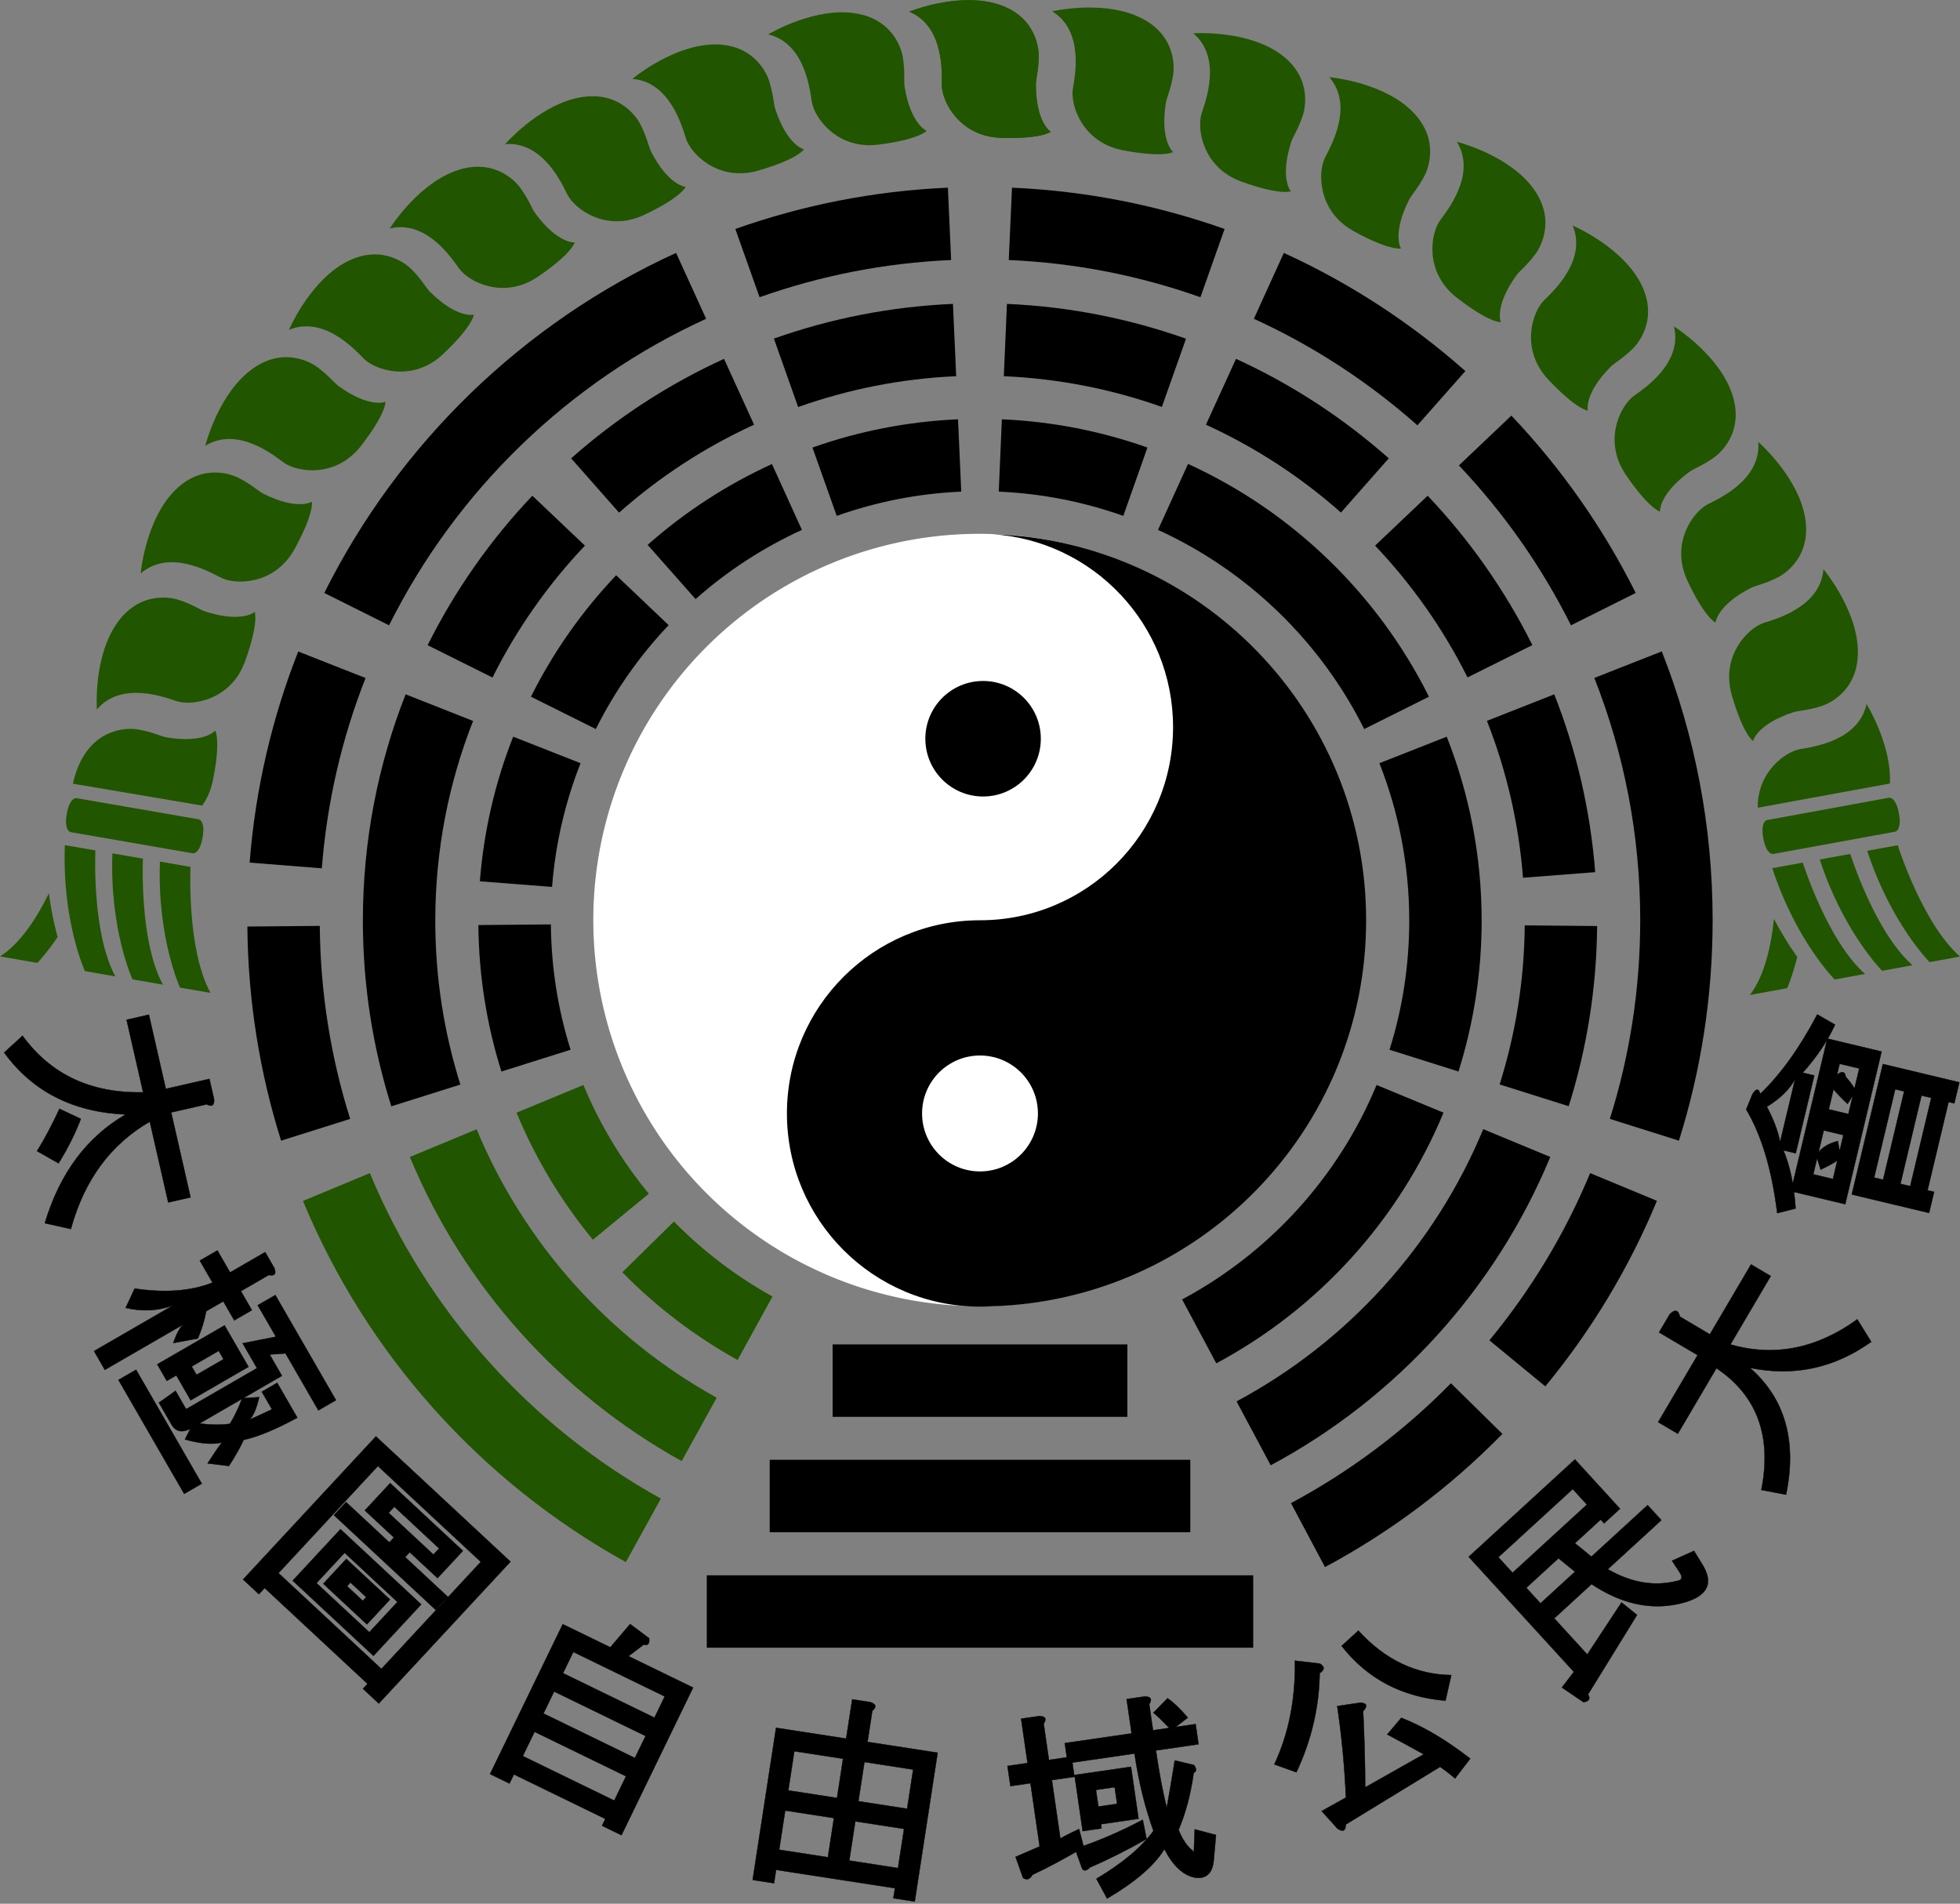 <?xml version="1.0" encoding="UTF-8" standalone="no"?>
<!-- Created with Inkscape (http://www.inkscape.org/) -->

<svg
   xmlns:dc="http://purl.org/dc/elements/1.1/"
   xmlns:cc="http://creativecommons.org/ns#"
   xmlns:rdf="http://www.w3.org/1999/02/22-rdf-syntax-ns#"
   xmlns:svg="http://www.w3.org/2000/svg"
   xmlns="http://www.w3.org/2000/svg"
   xmlns:sodipodi="http://sodipodi.sourceforge.net/DTD/sodipodi-0.dtd"
   xmlns:inkscape="http://www.inkscape.org/namespaces/inkscape"
   width="568.5"
   height="552.046"
   id="svg10289"
   version="1.1"
   inkscape:version="0.48.5 r10040"
   sodipodi:docname="dean_seal.svg"
   inkscape:export-filename="C:\Users\Oz.Amelie\Pictures\delegate.png"
   inkscape:export-xdpi="7.9200001"
   inkscape:export-ydpi="7.9200001">
  <rect width="100%" height="100%" fill="#808080" stroke="none"/>
  <defs
     id="defs10291" />
  <sodipodi:namedview
     id="base"
     pagecolor="#ffffff"
     bordercolor="#666666"
     borderopacity="1.0"
     inkscape:pageopacity="0.0"
     inkscape:pageshadow="2"
     inkscape:zoom="1"
     inkscape:cx="427.82198"
     inkscape:cy="261.07683"
     inkscape:document-units="px"
     inkscape:current-layer="layer1"
     showgrid="false"
     inkscape:window-width="1920"
     inkscape:window-height="1018"
     inkscape:window-x="1358"
     inkscape:window-y="-8"
     inkscape:window-maximized="1"
     fit-margin-top="0"
     fit-margin-left="0"
     fit-margin-right="0"
     fit-margin-bottom="0">
    <inkscape:grid
       type="xygrid"
       id="grid4569"
       empspacing="5"
       visible="true"
       enabled="true"
       snapvisiblegridlinesonly="true"
       originx="-0.291px"
       originy="5.1945064e-005px" />
  </sodipodi:namedview>
  <g
     inkscape:label="Layer 1"
     inkscape:groupmode="layer"
     id="layer1"
     transform="translate(-136.155,-282.27)">
    <g
       id="g8279"
       transform="matrix(1,0,0,1,2122.968,-2473.924)"
       style="fill:#000000"
       inkscape:export-xdpi="19.01"
       inkscape:export-ydpi="19.01">
      <path
         id="path8236"
         d="m -1711.874,2810.619 c -21.537,0.933 -42.25,5.096 -61.656,11.974 l 7.031,19.791 c 17.493,-6.197 36.15,-9.951 55.562,-10.786 l -0.938,-20.979 z"
         style="color:#000000;fill:#000000;fill-opacity:1;fill-rule:nonzero;stroke:#c83737;stroke-width:0;stroke-miterlimit:4;stroke-dasharray:none;marker:none;visibility:visible;display:inline;overflow:visible;enable-background:accumulate"
         inkscape:connector-curvature="0" />
      <path
         id="path8234"
         d="m -1693.281,2810.619 -0.938,20.979 c 19.425,0.833 38.087,4.583 55.594,10.786 l 7,-19.791 c -19.414,-6.878 -40.117,-11.043 -61.656,-11.974 z"
         style="color:#000000;fill:#000000;fill-opacity:1;fill-rule:nonzero;stroke:#c83737;stroke-width:0;stroke-miterlimit:4;stroke-dasharray:none;marker:none;visibility:visible;display:inline;overflow:visible;enable-background:accumulate"
         inkscape:connector-curvature="0" />
      <path
         id="path8214"
         d="m -1710.406,2844.32 c -18.141,0.781 -35.59,4.271 -51.938,10.062 l 7.031,19.844 c 14.434,-5.114 29.826,-8.242 45.844,-8.938 l -0.938,-20.969 z"
         style="color:#000000;fill:#000000;fill-opacity:1;fill-rule:nonzero;stroke:#c83737;stroke-width:0;stroke-miterlimit:4;stroke-dasharray:none;marker:none;visibility:visible;display:inline;overflow:visible;enable-background:accumulate"
         inkscape:connector-curvature="0" />
      <path
         id="path8212"
         d="m -1694.749,2844.32 -0.906,20.969 c 16.017,0.69 31.408,3.794 45.844,8.906 l 7,-19.781 c -16.355,-5.792 -33.794,-9.308 -51.938,-10.094 z"
         style="color:#000000;fill:#000000;fill-opacity:1;fill-rule:nonzero;stroke:#c83737;stroke-width:0;stroke-miterlimit:4;stroke-dasharray:none;marker:none;visibility:visible;display:inline;overflow:visible;enable-background:accumulate"
         inkscape:connector-curvature="0" />
      <path
         id="path8258"
         d="m -1708.937,2877.788 c -14.742,0.637 -28.933,3.483 -42.219,8.188 l 7.031,19.812 c 11.376,-4.029 23.504,-6.486 36.125,-7.031 l -0.938,-20.969 z"
         style="color:#000000;fill:#000000;fill-opacity:1;fill-rule:nonzero;stroke:#c83737;stroke-width:0;stroke-miterlimit:4;stroke-dasharray:none;marker:none;visibility:visible;display:inline;overflow:visible;enable-background:accumulate"
         inkscape:connector-curvature="0" />
      <path
         id="path8256"
         d="m -1696.218,2877.788 -0.906,20.969 c 12.62,0.546 24.751,3.004 36.125,7.031 l 7,-19.812 c -13.29,-4.704 -27.474,-7.552 -42.219,-8.188 z"
         style="color:#000000;fill:#000000;fill-opacity:1;fill-rule:nonzero;stroke:#c83737;stroke-width:0;stroke-miterlimit:4;stroke-dasharray:none;marker:none;visibility:visible;display:inline;overflow:visible;enable-background:accumulate"
         inkscape:connector-curvature="0" />
    </g>
    <g
       id="g8272"
       transform="matrix(1,0,0,1,2122.968,-2473.924)">
      <path
         id="path8230"
         d="m -1614.437,2829.534 -8.688,19.103 c 17.362,7.928 33.326,18.386 47.438,30.889 l 13.906,-15.726 c -15.662,-13.873 -33.386,-25.466 -52.656,-34.266 z"
         style="color:#000000;fill:#000000;fill-opacity:1;fill-rule:nonzero;stroke:#c83737;stroke-width:0;stroke-miterlimit:4;stroke-dasharray:none;marker:none;visibility:visible;display:inline;overflow:visible;enable-background:accumulate"
         inkscape:connector-curvature="0" />
      <path
         id="path8228"
         d="m -1548.437,2876.712 -15.219,14.444 c 12.986,13.694 23.982,29.306 32.5,46.366 l 18.781,-9.38 c -9.455,-18.929 -21.652,-36.239 -36.062,-51.43 z"
         style="color:#000000;fill:#000000;fill-opacity:1;fill-rule:nonzero;stroke:#c83737;stroke-width:0;stroke-miterlimit:4;stroke-dasharray:none;marker:none;visibility:visible;display:inline;overflow:visible;enable-background:accumulate"
         inkscape:connector-curvature="0" />
      <path
         id="path8208"
         d="m -1628.312,2860.257 -8.719,19.094 c 14.331,6.539 27.511,15.155 39.156,25.469 l 13.875,-15.719 c -13.188,-11.668 -28.094,-21.439 -44.312,-28.844 z"
         style="color:#000000;fill:#000000;fill-opacity:1;fill-rule:nonzero;stroke:#c83737;stroke-width:0;stroke-miterlimit:4;stroke-dasharray:none;marker:none;visibility:visible;display:inline;overflow:visible;enable-background:accumulate"
         inkscape:connector-curvature="0" />
      <path
         id="path8204"
         d="m -1572.718,2899.945 -15.25,14.469 c 10.714,11.291 19.783,24.152 26.812,38.219 l 18.812,-9.375 c -7.968,-15.941 -18.227,-30.522 -30.375,-43.312 z"
         style="color:#000000;fill:#000000;fill-opacity:1;fill-rule:nonzero;stroke:#c83737;stroke-width:0;stroke-miterlimit:4;stroke-dasharray:none;marker:none;visibility:visible;display:inline;overflow:visible;enable-background:accumulate"
         inkscape:connector-curvature="0" />
      <path
         id="path8254"
         d="m -1642.218,2890.726 -8.719,19.125 c 25.942,11.835 47.102,32.311 59.812,57.75 l 18.781,-9.375 c -14.854,-29.725 -39.57,-53.668 -69.875,-67.5 z"
         style="color:#000000;fill:#000000;fill-opacity:1;fill-rule:nonzero;stroke:#c83737;stroke-width:0;stroke-miterlimit:4;stroke-dasharray:none;marker:none;visibility:visible;display:inline;overflow:visible;enable-background:accumulate"
         inkscape:connector-curvature="0" />
    </g>
    <g
       id="g8287"
       transform="matrix(1,0,0,1,2122.968,-2473.924)"
       style="fill:#000000">
      <path
         id="path8232"
         d="m -1790.718,2829.534 c -44.249,20.215 -80.343,55.178 -102.031,98.609 l 18.781,9.38 c 19.547,-39.144 52.083,-70.669 91.969,-88.885 l -8.719,-19.103 z"
         style="color:#000000;fill:#000000;fill-opacity:1;fill-rule:nonzero;stroke:#c83737;stroke-width:0;stroke-miterlimit:4;stroke-dasharray:none;marker:none;visibility:visible;display:inline;overflow:visible;enable-background:accumulate"
         inkscape:connector-curvature="0" />
      <path
         id="path8210"
         d="m -1776.812,2860.257 c -16.222,7.407 -31.155,17.171 -44.344,28.844 l 13.906,15.75 c 11.649,-10.324 24.822,-18.954 39.156,-25.5 l -8.719,-19.094 z"
         style="color:#000000;fill:#000000;fill-opacity:1;fill-rule:nonzero;stroke:#c83737;stroke-width:0;stroke-miterlimit:4;stroke-dasharray:none;marker:none;visibility:visible;display:inline;overflow:visible;enable-background:accumulate"
         inkscape:connector-curvature="0" />
      <path
         id="path8206"
         d="m -1832.406,2899.945 c -12.148,12.796 -22.409,27.396 -30.375,43.344 l 18.812,9.375 c 7.029,-14.072 16.097,-26.954 26.812,-38.25 l -15.25,-14.469 z"
         style="color:#000000;fill:#000000;fill-opacity:1;fill-rule:nonzero;stroke:#c83737;stroke-width:0;stroke-miterlimit:4;stroke-dasharray:none;marker:none;visibility:visible;display:inline;overflow:visible;enable-background:accumulate"
         inkscape:connector-curvature="0" />
      <path
         id="path8252"
         d="m -1762.906,2890.757 c -13.192,6.021 -25.335,13.95 -36.062,23.438 l 13.906,15.719 c 9.175,-8.126 19.558,-14.908 30.844,-20.062 l -8.688,-19.094 z"
         style="color:#000000;fill:#000000;fill-opacity:1;fill-rule:nonzero;stroke:#c83737;stroke-width:0;stroke-miterlimit:4;stroke-dasharray:none;marker:none;visibility:visible;display:inline;overflow:visible;enable-background:accumulate"
         inkscape:connector-curvature="0" />
      <path
         id="path8250"
         d="m -1808.093,2923.007 c -9.883,10.398 -18.242,22.252 -24.719,35.219 l 18.812,9.375 c 5.538,-11.086 12.68,-21.226 21.125,-30.125 l -15.219,-14.469 z"
         style="color:#000000;fill:#000000;fill-opacity:1;fill-rule:nonzero;stroke:#c83737;stroke-width:0;stroke-miterlimit:4;stroke-dasharray:none;marker:none;visibility:visible;display:inline;overflow:visible;enable-background:accumulate"
         inkscape:connector-curvature="0" />
    </g>
    <g
       id="g8266"
       transform="matrix(1,0,0,1,2122.968,-2473.924)">
      <path
         id="path8226"
         d="m -1504.812,2945.088 -19.562,7.691 c 8.574,21.756 13.312,45.45 13.312,70.252 0,20.08 -3.086,39.434 -8.812,57.621 l 20.031,6.316 c 6.352,-20.176 9.781,-41.66 9.781,-63.936 0,-27.516 -5.237,-53.809 -14.75,-77.943 z"
         style="color:#000000;fill:#000000;fill-opacity:1;fill-rule:nonzero;stroke:#c83737;stroke-width:0;stroke-miterlimit:4;stroke-dasharray:none;marker:none;visibility:visible;display:inline;overflow:visible;enable-background:accumulate"
         inkscape:connector-curvature="0" />
      <path
         id="path8200"
         d="m -1535.999,2957.538 -19.531,7.688 c 5.625,14.266 9.224,29.552 10.469,45.5 l 20.938,-1.625 c -1.411,-18.069 -5.499,-35.397 -11.875,-51.562 z"
         style="color:#000000;fill:#000000;fill-opacity:1;fill-rule:nonzero;stroke:#c83737;stroke-width:0;stroke-miterlimit:4;stroke-dasharray:none;marker:none;visibility:visible;display:inline;overflow:visible;enable-background:accumulate"
         inkscape:connector-curvature="0" />
      <path
         id="path8198"
         d="m -1544.562,3024.538 c -0.138,16.061 -2.691,31.549 -7.281,46.125 l 20.031,6.312 c 5.197,-16.509 8.093,-34.062 8.25,-52.25 l -21,-0.188 z"
         style="color:#000000;fill:#000000;fill-opacity:1;fill-rule:nonzero;stroke:#c83737;stroke-width:0;stroke-miterlimit:4;stroke-dasharray:none;marker:none;visibility:visible;display:inline;overflow:visible;enable-background:accumulate"
         inkscape:connector-curvature="0" />
      <path
         id="path8246"
         d="m -1567.187,2969.819 -19.531,7.688 c 5.58,14.14 8.656,29.531 8.656,45.656 0,13.044 -1.998,25.624 -5.719,37.438 l 20,6.312 c 4.348,-13.807 6.719,-28.507 6.719,-43.75 0,-18.84 -3.607,-36.819 -10.125,-53.344 z"
         style="color:#000000;fill:#000000;fill-opacity:1;fill-rule:nonzero;stroke:#c83737;stroke-width:0;stroke-miterlimit:4;stroke-dasharray:none;marker:none;visibility:visible;display:inline;overflow:visible;enable-background:accumulate"
         inkscape:connector-curvature="0" />
    </g>
    <g
       id="g8294"
       transform="matrix(1,0,0,1,2122.968,-2473.924)">
      <path
         id="path8224"
         d="m -1900.312,2945.119 c -7.566,19.203 -12.422,39.757 -14.094,61.216 l 20.938,1.657 c 1.504,-19.341 5.87,-37.877 12.688,-55.182 l -19.531,-7.691 z"
         style="color:#000000;fill:#000000;fill-opacity:1;fill-rule:nonzero;stroke:#c83737;stroke-width:0;stroke-miterlimit:4;stroke-dasharray:none;marker:none;visibility:visible;display:inline;overflow:visible;enable-background:accumulate"
         inkscape:connector-curvature="0" />
      <path
         id="path8222"
         d="m -1894.062,3024.688 -21,0.188 c 0.184,21.615 3.606,42.474 9.781,62.092 l 20.031,-6.315 c -5.57,-17.685 -8.647,-36.476 -8.812,-55.964 z"
         style="color:#000000;fill:#000000;fill-opacity:1;fill-rule:nonzero;stroke:#c83737;stroke-width:0;stroke-miterlimit:4;stroke-dasharray:none;marker:none;visibility:visible;display:inline;overflow:visible;enable-background:accumulate"
         inkscape:connector-curvature="0" />
      <path
         id="path8202"
         d="m -1869.156,2957.538 c -8.014,20.323 -12.406,42.455 -12.406,65.625 0,18.766 2.893,36.848 8.25,53.844 l 20.031,-6.312 c -4.729,-15.004 -7.281,-30.965 -7.281,-47.531 0,-20.442 3.902,-39.975 10.969,-57.906 l -19.562,-7.719 z"
         style="color:#000000;fill:#000000;fill-opacity:1;fill-rule:nonzero;stroke:#c83737;stroke-width:0;stroke-miterlimit:4;stroke-dasharray:none;marker:none;visibility:visible;display:inline;overflow:visible;enable-background:accumulate"
         inkscape:connector-curvature="0" />
      <path
         id="path8248"
         d="m -1837.968,2969.819 c -5.186,13.153 -8.516,27.237 -9.656,41.938 l 20.938,1.625 c 0.977,-12.56 3.822,-24.607 8.25,-35.844 l 0,-0.031 -19.531,-7.688 z"
         style="color:#000000;fill:#000000;fill-opacity:1;fill-rule:nonzero;stroke:#c83737;stroke-width:0;stroke-miterlimit:4;stroke-dasharray:none;marker:none;visibility:visible;display:inline;overflow:visible;enable-background:accumulate"
         inkscape:connector-curvature="0" />
      <path
         id="path8244"
         d="m -1827.031,3024.257 -21.031,0.188 c 0.128,14.785 2.462,29.05 6.688,42.469 l 20.062,-6.312 c -3.619,-11.487 -5.609,-23.687 -5.719,-36.344 z"
         style="color:#000000;fill:#000000;fill-opacity:1;fill-rule:nonzero;stroke:#c83737;stroke-width:0;stroke-miterlimit:4;stroke-dasharray:none;marker:none;visibility:visible;display:inline;overflow:visible;enable-background:accumulate"
         inkscape:connector-curvature="0" />
    </g>
    <g
       id="g8260"
       transform="matrix(1,0,0,1,2122.968,-2473.924)">
      <path
         id="path8218"
         d="m -1525.593,3096.378 c -7.32,17.659 -17.235,33.964 -29.219,48.491 l 16.219,13.35 c 13.288,-16.119 24.253,-34.218 32.375,-53.806 l -19.375,-8.035 z"
         style="color:#000000;fill:#000000;fill-opacity:1;fill-rule:nonzero;stroke:#c83737;stroke-width:0;stroke-miterlimit:4;stroke-dasharray:none;marker:none;visibility:visible;display:inline;overflow:visible;enable-background:accumulate"
         inkscape:connector-curvature="0" />
      <path
         id="path5331-5-3-6-3-6-1"
         d="m -1565.968,3157.312 c -13.564,13.808 -29.197,25.558 -46.406,34.766 l 9.875,18.54 c 19.098,-10.218 36.422,-23.288 51.469,-38.612 l -14.938,-14.694 z"
         style="color:#000000;fill:#000000;fill-opacity:1;fill-rule:nonzero;stroke:#c83737;stroke-width:0;stroke-miterlimit:4;stroke-dasharray:none;marker:none;visibility:visible;display:inline;overflow:visible;enable-background:accumulate"
         inkscape:connector-curvature="0" />
      <path
         id="path8196"
         d="m -1556.593,3083.632 c -14.041,33.854 -39.474,61.775 -71.562,78.937 l 9.906,18.531 c 36.341,-19.442 65.188,-51.062 81.094,-89.406 l -19.438,-8.062 z"
         style="color:#000000;fill:#000000;fill-opacity:1;fill-rule:nonzero;stroke:#c83737;stroke-width:0;stroke-miterlimit:4;stroke-dasharray:none;marker:none;visibility:visible;display:inline;overflow:visible;enable-background:accumulate"
         inkscape:connector-curvature="0" />
      <path
         id="path8240"
         d="m -1587.531,3070.819 c -11.066,26.665 -31.126,48.667 -56.406,62.188 l 9.906,18.531 c 29.544,-15.806 52.978,-41.515 65.906,-72.687 l -19.406,-8.031 z"
         style="color:#000000;fill:#000000;fill-opacity:1;fill-rule:nonzero;stroke:#c83737;stroke-width:0;stroke-miterlimit:4;stroke-dasharray:none;marker:none;visibility:visible;display:inline;overflow:visible;enable-background:accumulate"
         inkscape:connector-curvature="0" />
    </g>
    <g
       id="g8301"
       transform="matrix(1,0,0,1,2122.968,-2473.924)"
       style="fill:#225500">
      <path
         id="path8220"
         d="m -1879.531,3096.378 -19.406,8.066 c 18.498,44.61 51.752,81.542 93.656,104.737 l 10.156,-18.415 c -37.768,-20.905 -67.736,-54.185 -84.406,-94.388 z"
         style="color:#000000;fill:#225500;fill-opacity:1;fill-rule:nonzero;stroke:#c83737;stroke-width:0;stroke-miterlimit:4;stroke-dasharray:none;marker:none;visibility:visible;display:inline;overflow:visible;enable-background:accumulate"
         inkscape:connector-curvature="0" />
      <path
         id="path5352-4-5-85-1-0-9"
         d="m -1848.562,3083.663 -19.375,8.031 c 15.584,37.547 43.558,68.66 78.844,88.188 l 10.156,-18.375 c -31.156,-17.237 -55.871,-44.692 -69.625,-77.844 z"
         style="color:#000000;fill:#225500;fill-opacity:1;fill-rule:nonzero;stroke:#c83737;stroke-width:0;stroke-miterlimit:4;stroke-dasharray:none;marker:none;visibility:visible;display:inline;overflow:visible;enable-background:accumulate"
         inkscape:connector-curvature="0" />
      <path
         id="path8242"
         d="m -1817.593,3070.819 -19.406,8.031 c 5.562,13.41 13.055,25.808 22.156,36.844 l 16.219,-13.344 c -7.79,-9.443 -14.208,-20.053 -18.969,-31.531 z"
         style="color:#000000;fill:#225500;fill-opacity:1;fill-rule:nonzero;stroke:#c83737;stroke-width:0;stroke-miterlimit:4;stroke-dasharray:none;marker:none;visibility:visible;display:inline;overflow:visible;enable-background:accumulate"
         inkscape:connector-curvature="0" />
      <path
         id="path5357-1-1-7-9-7-8"
         d="m -1791.343,3110.413 -14.969,14.719 c 9.825,10.001 21.075,18.6 33.438,25.437 l 10.125,-18.406 c -10.572,-5.85 -20.193,-13.199 -28.594,-21.75 z"
         style="color:#000000;fill:#225500;fill-opacity:1;fill-rule:nonzero;stroke:#c83737;stroke-width:0;stroke-miterlimit:4;stroke-dasharray:none;marker:none;visibility:visible;display:inline;overflow:visible;enable-background:accumulate"
         inkscape:connector-curvature="0" />
    </g>
    <g
       id="g8189"
       style="fill:#000000;fill-opacity:1"
       transform="matrix(1,0,0,1,2122.968,-2475.535)">
      <g
         id="g4577"
         style="fill:#000000">
        <path
           inkscape:connector-curvature="0"
           style="color:#000000;fill:#000000;fill-opacity:1;fill-rule:nonzero;stroke:#00ff00;stroke-width:0;stroke-miterlimit:4;stroke-dasharray:none;marker:none;visibility:visible;display:inline;overflow:visible;enable-background:accumulate"
           d="m -1763.562,3181.119 0,21 122,0 0,-21 z"
           id="rect6491-9-80-2-7-1-6"
           sodipodi:nodetypes="ccccc" />
      </g>
      <path
         sodipodi:nodetypes="ccccc"
         id="rect6491-9-1-8-1-9-4-8"
         d="m -1745.312,3147.663 0,21 85.5,0 0,-21 z"
         style="color:#000000;fill:#000000;fill-opacity:1;fill-rule:nonzero;stroke:#00ff00;stroke-width:0;stroke-miterlimit:4;stroke-dasharray:none;marker:none;visibility:visible;display:inline;overflow:visible;enable-background:accumulate"
         inkscape:connector-curvature="0" />
      <path
         sodipodi:nodetypes="ccccc"
         id="rect6491-8-2-0-7-2"
         d="m -1781.812,3214.619 0,21 158.5,0 0,-21 z"
         style="color:#000000;fill:#000000;fill-opacity:1;fill-rule:nonzero;stroke:#00ff00;stroke-width:0;stroke-miterlimit:4;stroke-dasharray:none;marker:none;visibility:visible;display:inline;overflow:visible;enable-background:accumulate"
         inkscape:connector-curvature="0" />
    </g>
    <g
       style="font-size:64px;font-style:normal;font-variant:normal;font-weight:bold;font-stretch:normal;text-align:start;line-height:125%;letter-spacing:0px;word-spacing:0px;writing-mode:lr-tb;text-anchor:start;fill:#000000;fill-opacity:1;stroke:#000000;stroke-width:0.1;stroke-miterlimit:4;stroke-dasharray:none;font-family:MS PGothic;-inkscape-font-specification:MS PGothic Bold"
       id="text7158-4-9"
       inkscape:transform-center-x="0.43842672"
       inkscape:transform-center-y="155.56155"
       transform="matrix(0.993,-0.111,0.111,0.994,1525.391,352.291)">
      <path
         d="m -1400.482,130.01 c 5.96,-13.932 14.905,-23.505 26.834,-28.716 -15.111,-2.362 -26.131,-9.612 -33.061,-21.753 l 5.85,-4.26 c 6.897,12.093 17.885,18.821 32.964,20.185 l -2.435,-21.432 6.6,-0.75 2.49,21.92 12.907,-1.466 0.686,6.039 c -0.103,1.79 -0.865,2.19 -2.285,1.199 l -10.516,1.195 2.85,25.087 -6.6,0.75 -2.712,-23.868 c -12.035,5.249 -20.779,14.712 -26.231,28.388 l -7.341,-2.518 z m 13.764,-28.897 c -2.105,4.088 -4.724,8.118 -7.857,12.089 l -5.827,-4.215 c 2.671,-3.412 5.285,-7.232 7.84,-11.46 z"
         id="path7215-0"
         inkscape:connector-curvature="0"
         style="stroke:#000000;stroke-width:0.1;stroke-miterlimit:4;stroke-dasharray:none" />
      <path
         d="m -1336.282,158.143 14.113,32.248 -5.413,2.369 -7.65,-17.481 -4.596,-0.17 2.85,6.513 -27.743,12.141 c -2.777,1.215 -4.683,0.64 -5.719,-1.727 l -2.905,-6.638 5.191,-2.871 2.339,5.345 c 0.078,0.179 0.226,0.221 0.443,0.126 l 21.434,-9.38 -3.341,-7.635 9.811,-0.814 -4.226,-9.657 z m -24.974,46.32 c 2.02,-2.49 3.619,-4.337 4.798,-5.541 -2.842,0.327 -6.359,-0.373 -10.551,-2.098 l 3.004,-4.609 c 3.697,1.111 7.192,1.633 10.484,1.567 1.575,-2.056 3.031,-4.389 4.37,-6.997 l 4.913,0.261 c -1.108,3.155 -2.263,5.202 -3.466,6.141 2.366,-0.726 4.618,-1.47 6.756,-2.232 l -2.358,-5.389 4.738,-2.074 4.679,10.691 c -6.514,2.663 -11.913,4.223 -16.198,4.679 -1.249,2.082 -2.946,4.43 -5.09,7.043 l -6.081,-1.443 z m -15.407,-52.729 c 8.646,2.297 16.194,2.561 22.645,0.792 l -2.948,-6.737 5.411,-2.368 2.948,6.737 10.779,-4.717 2.142,4.895 c 0.429,1.741 -0.181,2.348 -1.83,1.82 l -8.574,3.752 2.555,5.838 -5.411,2.368 -2.555,-5.838 -5.25,2.297 c -0.67,2.311 -1.758,4.839 -3.263,7.583 l -7.269,0.523 c 1.241,-2.563 2.384,-4.229 3.43,-4.998 l -24.026,10.515 -2.517,-5.751 24.252,-10.613 c -4.448,1.109 -9.026,0.837 -13.735,-0.816 l 3.216,-5.283 z m 7.68,60.75 -15.292,-34.943 5.411,-2.368 15.292,34.943 z m -1.38,-33.109 -2.221,-5.076 20.682,-9.051 5.563,12.711 -17.762,7.773 -3.341,-7.635 z m 8.778,-0.793 8.286,-3.626 -1.12,-2.559 -8.286,3.626 z"
         id="path7217-7"
         inkscape:connector-curvature="0"
         style="stroke:#000000;stroke-width:0.1;stroke-miterlimit:4;stroke-dasharray:none" />
      <path
         d="m -1305.796,236.574 -1.469,1.264 11.03,12.82 -3.921,3.373 -26.315,-30.585 3.921,-3.373 11.191,13.007 1.469,-1.264 -3.388,-3.938 -4.126,-4.795 8.193,-7.049 18.802,21.853 -8.193,7.049 z m -4.816,-12.024 11.573,13.451 1.839,-1.582 -11.573,-13.451 z m -8.983,40.711 -20.881,-24.269 15.441,-13.285 20.881,24.269 z m -14.088,-22.801 13.65,15.866 9.086,-7.818 -13.65,-15.866 z m 1.932,0.404 7.452,-6.411 11.287,13.119 -7.452,6.411 z m 6.791,1.467 4.06,4.719 1.097,-0.944 -4.06,-4.719 z m -23.843,-2.12 -1.858,1.599 -4.094,-4.758 42.94,-36.945 34.789,40.434 -42.569,36.625 -4.094,-4.758 1.486,-1.279 z m 63.204,-0.576 -26.6,-30.917 -32.127,27.641 26.6,30.917 z"
         id="path7219-8"
         inkscape:connector-curvature="0"
         style="stroke:#000000;stroke-width:0.1;stroke-miterlimit:4;stroke-dasharray:none" />
      <path
         d="m -1240.521,292.127 3.653,-5.781 -24.947,-15.764 -3.653,5.781 z m -3.156,4.995 -24.947,-15.764 -3.784,5.989 24.947,15.764 z m -11.117,17.593 4.178,-6.611 -24.947,-15.764 -4.178,6.611 z m 3.798,-44.284 6.471,-6.058 5.027,4.703 c 0.028,1.581 -0.564,2.135 -1.777,1.661 l -4.744,2.838 17.614,11.13 -25.416,40.221 -5.307,-3.353 1.179,-1.866 -24.947,-15.764 -1.571,2.487 -5.307,-3.353 25.808,-40.842 z"
         id="path7221-1"
         inkscape:connector-curvature="0"
         style="stroke:#000000;stroke-width:0.1;stroke-miterlimit:4;stroke-dasharray:none" />
      <path
         d="m -1208.795,334.201 13.816,3.737 3.002,-11.097 -13.816,-3.737 z m 4.544,-16.801 13.816,3.737 3.002,-11.097 -13.816,-3.737 z m 33.692,9.112 3.002,-11.097 -13.816,-3.737 -3.002,11.097 z m -18.36,13.064 13.816,3.737 3.002,-11.097 -13.816,-3.737 z m -28.501,2.473 11.653,-43.087 19.876,5.376 3.008,-11.122 5.157,1.395 c 1.626,0.757 1.717,1.612 0.275,2.567 l -2.38,8.799 19.876,5.376 -11.397,42.14 -6.06,-1.639 0.768,-2.839 -33.692,-9.112 -1.024,3.786 z"
         id="path7223-5"
         inkscape:connector-curvature="0"
         style="stroke:#000000;stroke-width:0.1;stroke-miterlimit:4;stroke-dasharray:none" />
      <path
         d="m -1100.214,340.816 c -1.707,-7.133 -2.695,-14.76 -2.962,-22.882 l -18.224,0.601 0.137,4.166 -6.614,0.218 0.564,17.124 c 1.002,-0.497 2.908,-1.214 5.715,-2.15 l 0.768,5.407 c -5.756,2.606 -10.99,4.702 -15.704,6.288 -0.88,1.242 -1.82,1.431 -2.821,0.568 l -1.472,-6.285 c 2.761,-0.854 5.189,-1.598 7.284,-2.231 l -0.61,-18.513 -5.88,0.194 -0.195,-5.905 5.88,-0.194 -0.428,-12.983 5.339,-0.176 c 1.776,0.246 2.114,1.038 1.014,2.374 l 0.349,10.578 5.239,-0.173 -0.137,-4.164 19.599,-0.646 -0.331,-10.045 5.341,-0.176 c 1.776,0.248 2.113,1.039 1.012,2.374 l 0.252,7.64 4.751,-0.157 c -1.938,-2.505 -3.299,-4.131 -4.085,-4.878 l 4.554,-3.722 c 1.495,1.25 3.243,3.328 5.243,6.235 l -3.848,2.304 5.88,-0.194 0.195,5.903 -12.495,0.412 c 0.212,6.45 0.635,12.068 1.269,16.856 0.827,-2.686 2.108,-7.143 3.841,-13.37 l 5.399,1.933 c 0.675,1.225 0.563,1.973 -0.334,2.247 -1.541,6.066 -3.61,11.384 -6.206,15.953 0.877,2.983 2.025,5.138 3.443,6.464 0.185,0.688 0.286,0.717 0.302,0.086 l 0.941,-6.198 5.947,2.315 -1.494,7.395 c -0.813,3.609 -2.784,5.018 -5.915,4.226 -3.346,-1.048 -5.99,-4.11 -7.93,-9.187 -3.494,4.461 -9.537,8.584 -18.128,12.369 l -2.446,-6.032 c 8.068,-3.654 14.068,-7.644 18,-11.969 z m -23.212,2.662 c 6.849,-1.448 13.679,-3.515 20.491,-6.202 l 0.488,5.68 c -6.092,2.606 -11.839,4.72 -17.242,6.343 -1.07,0.907 -1.838,0.956 -2.305,0.148 z m 8.283,-6.264 0.04,1.224 -5.54,0.183 -0.542,-16.438 16.563,-0.546 0.501,15.214 z m 5.315,-5.35 -0.161,-4.876 -5.485,0.181 0.161,4.876 z"
         id="path7225-8"
         inkscape:connector-curvature="0"
         style="stroke:#000000;stroke-width:0.1;stroke-miterlimit:4;stroke-dasharray:none" />
      <path
         d="m -1044.523,345.183 c -0.217,1.839 -1.054,2.152 -2.51,0.942 l -4.018,-5.599 7.441,-3.106 c 0.613,-8.862 0.76,-17.739 0.442,-26.63 l 6.837,-0.244 c 1.861,0.365 2.015,1.219 0.463,2.561 -0.449,7.412 -1.069,14.743 -1.86,21.991 l 17.952,-7.64 c -2.205,-1.569 -5.502,-3.867 -9.889,-6.895 l 4.596,-4.334 c 6.037,3.144 12.23,7.804 18.579,13.98 l -5.028,5.234 c -1.112,-1.233 -2.423,-2.51 -3.933,-3.832 l -29.075,13.573 z m 9.876,-55.468 c 6.719,9.242 15.178,14.515 25.377,15.82 l -2.495,7.182 c -12.452,-2.451 -21.854,-8.823 -28.206,-19.115 z m -28.552,35.838 c 5.141,-8.391 8.234,-18.128 9.281,-29.211 l 7.096,1.637 c 1.373,1.052 1.253,1.975 -0.359,2.769 -1.229,9.773 -4.529,19.044 -9.901,27.811 z"
         id="path7227-6"
         inkscape:connector-curvature="0"
         style="stroke:#000000;stroke-width:0.1;stroke-miterlimit:4;stroke-dasharray:none" />
      <path
         d="m -941.609,292.37 c -8.45,0.818 -16.537,-2.024 -24.26,-8.525 l -11.866,8.652 8.362,11.468 11.563,-13.892 4.064,4.119 -16.689,21.315 c 0.63,1.279 0.123,1.987 -1.522,2.123 l -5.808,-4.953 3.962,-4.134 -26.637,-36.531 33.791,-24.639 11.423,15.666 -5.072,3.698 -0.866,-1.188 -8.199,5.978 c 1.284,1.233 2.725,2.7 4.324,4.401 l 17.89,-13.044 3.48,4.772 -17.033,12.42 c 6.338,4.644 12.857,6.511 19.555,5.599 1.571,-0.045 1.884,-0.917 0.94,-2.616 l -1.699,-3.368 6.667,-2.137 2.241,4.774 c 2.492,5.866 -0.378,9.214 -8.61,10.042 z m -39.606,-4.645 10.971,-8 c -1.429,-1.405 -2.872,-2.87 -4.33,-4.397 l -10.237,7.465 z m 16.57,-26.948 -3.596,-4.932 -23.647,17.242 3.596,4.932 z"
         id="path7229-1"
         inkscape:connector-curvature="0"
         style="stroke:#000000;stroke-width:0.1;stroke-miterlimit:4;stroke-dasharray:none" />
      <path
         d="m -913.857,262.179 c 4.818,-15.201 1.807,-27.375 -9.034,-36.522 l -13.248,17.64 -5.311,-3.989 13.543,-18.031 -10.388,-7.802 3.67,-4.887 c 1.675,-1.333 2.63,-0.991 2.865,1.025 l 8.065,6.057 14.131,-18.815 5.311,3.989 -13.837,18.423 c 12.309,5.029 24.78,3.973 37.414,-3.168 l 3.29,6.931 c -11.488,6.397 -23.425,7.597 -35.81,3.598 9.124,9.989 11.232,22.556 6.324,37.701 z"
         id="path7231-2"
         inkscape:connector-curvature="0"
         style="stroke:#000000;stroke-width:0.1;stroke-miterlimit:4;stroke-dasharray:none" />
      <path
         d="m -885.236,144.448 -7.854,21.821 -3.46,-1.246 c 1.404,4.657 1.951,10.375 1.64,17.155 l -5.448,0.752 c -0.133,-12.595 -2.003,-22.892 -5.612,-30.89 l 2.295,-4.195 c 1.214,-1.563 1.977,-1.507 2.289,0.168 6.524,-5.011 12.849,-12.026 18.975,-21.044 l 4.807,3.513 c -2.655,4.421 -6.276,8.688 -10.861,12.803 z m -10.459,32.605 15.408,-42.807 15.244,5.487 -15.408,42.807 z m -4.216,-25.126 c 1.579,4.072 2.469,7.607 2.67,10.603 l 6.342,-17.618 c -1.937,2.774 -4.941,5.112 -9.012,7.015 z m 23.369,1.8 c -1.607,-1.864 -2.8,-3.422 -3.578,-4.673 l -2.025,5.625 5.511,1.984 1.859,-5.164 -1.767,2.228 z m -9.919,12.945 c 1.335,-1.336 3.303,-2.191 5.903,-2.565 l 0.19,2.933 1.609,-4.471 -5.511,-1.984 -2.191,6.086 z m 26.641,-14.741 -2.514,-0.905 -8.915,24.769 2.514,0.905 z m 16.217,-0.834 -2.126,5.906 -1.614,-0.581 -8.915,24.769 1.845,0.664 -2.126,5.906 -21.703,-7.812 13.167,-36.581 z m -8.606,3.574 -2.746,-0.988 -8.915,24.769 2.746,0.988 z m -29.124,15.047 c -1.091,0.582 -2.788,1.274 -5.092,2.076 l -0.669,-3.367 -1.609,4.471 5.511,1.984 z m 9.298,-25.831 -5.511,-1.984 -1.859,5.164 0.822,-2.158 c 1.586,-0.919 2.382,-0.596 2.387,0.969 0.959,1.296 1.671,2.507 2.136,3.633 z"
         id="path7233-4"
         inkscape:connector-curvature="0"
         style="stroke:#000000;stroke-width:0.1;stroke-miterlimit:4;stroke-dasharray:none" />
    </g>
    <g
       id="g4571"
       transform="matrix(1,0,0,1,-428.654,-39.162)">
      <g
         transform="translate(-71.122,296.036)"
         id="g7091-6-8-1-3">
        <g
           id="g3931"
           inkscape:export-xdpi="100.37974"
           inkscape:export-ydpi="100.37974">
          <path
             transform="matrix(4.525,0,0,4.525,-255.355,-628.857)"
             d="m 284.5,203.546 a 24.75,24.75 0 1 1 -49.5,0 24.75,24.75 0 1 1 49.5,0 z"
             sodipodi:ry="24.75"
             sodipodi:rx="24.75"
             sodipodi:cy="203.54639"
             sodipodi:cx="259.75"
             id="path3116"
             style="fill:#ffffff;fill-opacity:1;stroke:none"
             sodipodi:type="arc" />
          <path
             id="path6632-8-3-1-6-7-4"
             d="m 923.593,180.301 c 29.335,1.769 52.587,26.144 52.587,55.934 0,30.94 -25.072,56.022 -56,56.022 -30.928,0 -56,25.082 -56,56.022 0,30.94 25.072,56.022 56,56.022 0.967,0 1.933,-0.039 2.888,-0.087 60.52,-1.534 109.112,-51.043 109.112,-111.956 0,-60.737 -48.312,-110.15 -108.587,-111.956 z m -3.413,151.172 c 9.278,0 16.8,7.525 16.8,16.807 0,9.282 -7.522,16.807 -16.8,16.807 -9.278,0 -16.8,-7.525 -16.8,-16.807 0,-9.282 7.522,-16.807 16.8,-16.807 z"
             style="color:#000000;fill:#000000;fill-opacity:1;fill-rule:nonzero;stroke:#00ff00;stroke-width:0;stroke-miterlimit:4;marker:none;visibility:visible;display:inline;overflow:visible;enable-background:accumulate"
             inkscape:connector-curvature="0" />
        </g>
        <path
           sodipodi:type="arc"
           style="color:#000000;fill:#000000;fill-opacity:1;fill-rule:nonzero;stroke:#000000;stroke-width:0;stroke-miterlimit:4;stroke-dasharray:none;marker:none;visibility:visible;display:inline;overflow:visible;enable-background:accumulate"
           id="path6673-1-0-9-89-5-7-0"
           sodipodi:cx="387.5"
           sodipodi:cy="402.36218"
           sodipodi:rx="7.5"
           sodipodi:ry="10"
           d="m 395,402.362 c 0,5.523 -3.358,10 -7.5,10 -4.142,0 -7.5,-4.477 -7.5,-10 0,-5.523 3.358,-10 7.5,-10 4.142,0 7.5,4.477 7.5,10 z"
           transform="matrix(2.233,0,0,1.675,55.787,-434.341)" />
      </g>
    </g>
    <g
       id="g4674"
       transform="matrix(1,0,0,1,0.25,-0.003)"
       style="fill:#225500">
      <path
         sodipodi:nodetypes="ccccc"
         inkscape:connector-curvature="0"
         id="path7854-5-5-0-1-8"
         d="m 177.368,531.272 c 0,0 -1.136,23.839 5.799,36.535 l -8.832,-1.531 c 0,0 -6.641,-14.348 -5.833,-36.541 z"
         style="fill:#225500;fill-opacity:1;stroke:none" />
      <path
         sodipodi:nodetypes="csccscc"
         inkscape:connector-curvature="0"
         id="path7850-2-8"
         d="m 158.092,513.718 c 0,0 -1.97,-0.342 -2.825,4.586 -0.855,4.928 1.115,5.269 1.115,5.269 l 35.462,6.147 c 0,0 1.97,0.342 2.825,-4.586 0.855,-4.927 -1.115,-5.269 -1.115,-5.269 z"
         style="fill:#225500;fill-opacity:1;stroke:none" />
      <path
         sodipodi:nodetypes="ccccc"
         inkscape:connector-curvature="0"
         id="path7854-5-5-0-2"
         d="m 163.577,528.881 c 0,0 -1.136,23.839 5.799,36.535 l -8.832,-1.531 c 0,0 -6.641,-14.348 -5.833,-36.541 z"
         style="fill:#225500;fill-opacity:1;stroke:none" />
      <path
         id="path7854-5-5-3-03-4"
         d="m 152.607,554.008 c -1.219,-4.518 -2.013,-8.804 -2.523,-12.683 -3.389,6.89 -8.201,14.54 -14.178,18.29 l 10.836,1.878 c 0,0 2.525,-2.558 5.865,-7.485 z"
         style="fill:#225500;fill-opacity:1;stroke:none"
         inkscape:connector-curvature="0" />
      <path
         sodipodi:nodetypes="ccccc"
         inkscape:connector-curvature="0"
         id="path7854-5-5-0-1-7-5"
         d="m 191.159,533.662 c 0,0 -1.136,23.839 5.799,36.535 l -8.832,-1.531 c 0,0 -6.641,-14.348 -5.833,-36.541 z"
         style="fill:#225500;fill-opacity:1;stroke:none" />
      <path
         sodipodi:nodetypes="ccccc"
         inkscape:connector-curvature="0"
         id="path7854-5-5-0-1"
         d="m 672.577,529.892 c 0,0 7.168,22.765 18.061,32.285 l -8.818,1.613 c 0,0 -11.188,-11.172 -18.094,-32.279 z"
         style="fill:#225500;fill-opacity:1;stroke:none" />
      <path
         inkscape:transform-center-y="-210.38027"
         inkscape:transform-center-x="-4.2641392"
         sodipodi:nodetypes="zcsssccz"
         inkscape:connector-curvature="0"
         id="path6654-3-6-8"
         d="m 426.182,322.236 c 11.946,0.385 14.487,-1.757 14.487,-1.757 0,0 -4.272,-2.544 -4.31,-13.633 -0.006,-1.706 0.838,-4.268 0.823,-8.533 -0.009,-2.559 -1.224,-12.473 -13.694,-15.306 -11.092,-2.52 -23.862,2.642 -23.862,2.642 10.245,4.229 9.44,17.88 9.452,21.292 0.017,4.779 5.158,14.909 17.104,15.294 z"
         style="fill:#225500;fill-opacity:1;stroke:#000000;stroke-width:0;stroke-linecap:butt;stroke-linejoin:miter;stroke-miterlimit:4;stroke-opacity:1;stroke-dasharray:none" />
      <path
         inkscape:transform-center-y="-246.70239"
         sodipodi:nodetypes="zcsssccz"
         inkscape:connector-curvature="0"
         id="path6654-3-6-3-2"
         d="m 426.182,322.236 c 11.946,0.385 14.487,-1.757 14.487,-1.757 0,0 -4.272,-2.544 -4.31,-13.633 -0.006,-1.706 0.838,-4.268 0.823,-8.533 -0.009,-2.559 -1.224,-12.473 -13.694,-15.306 -11.092,-2.52 -23.862,2.642 -23.862,2.642 10.245,4.229 9.44,17.88 9.452,21.292 0.017,4.779 5.158,14.909 17.104,15.294 z"
         style="fill:#225500;fill-opacity:1;stroke:#000000;stroke-width:0;stroke-linecap:butt;stroke-linejoin:miter;stroke-miterlimit:4;stroke-opacity:1;stroke-dasharray:none" />
      <path
         inkscape:transform-center-x="38.477965"
         inkscape:transform-center-y="-244.02775"
         sodipodi:nodetypes="zcsssccz"
         inkscape:connector-curvature="0"
         id="path6654-3-6-3-7-5"
         d="m 390.652,324.218 c 11.859,-1.489 14.034,-4.002 14.034,-4.002 0,0 -4.617,-1.844 -6.389,-12.79 -0.273,-1.684 0.16,-4.346 -0.522,-8.557 -0.409,-2.526 -3.158,-12.127 -15.919,-12.974 -11.349,-0.753 -23.155,6.344 -23.155,6.344 10.78,2.574 12.12,16.182 12.665,19.55 0.764,4.717 7.426,13.918 19.285,12.429 z"
         style="fill:#225500;fill-opacity:1;stroke:#000000;stroke-width:0;stroke-linecap:butt;stroke-linejoin:miter;stroke-miterlimit:4;stroke-opacity:1;stroke-dasharray:none" />
      <path
         inkscape:transform-center-x="76.008518"
         inkscape:transform-center-y="-235.42772"
         sodipodi:nodetypes="zcsssccz"
         inkscape:connector-curvature="0"
         id="path6654-3-6-3-7-8-8"
         d="m 355.869,331.737 c 11.48,-3.327 13.235,-6.15 13.235,-6.15 0,0 -4.848,-1.099 -8.31,-11.633 -0.533,-1.621 -0.521,-4.318 -1.853,-8.37 -0.799,-2.431 -5.016,-11.484 -17.751,-10.323 -11.327,1.032 -21.878,9.891 -21.878,9.891 11.05,0.855 14.501,14.086 15.566,17.327 1.492,4.54 9.511,12.585 20.991,9.257 z"
         style="fill:#225500;fill-opacity:1;stroke:#000000;stroke-width:0;stroke-linecap:butt;stroke-linejoin:miter;stroke-miterlimit:4;stroke-opacity:1;stroke-dasharray:none" />
      <path
         inkscape:transform-center-x="111.66748"
         inkscape:transform-center-y="-221.09053"
         sodipodi:nodetypes="zcsssccz"
         inkscape:connector-curvature="0"
         id="path6654-3-6-3-7-8-3-6"
         d="m 322.689,344.608 c 10.818,-5.083 12.111,-8.146 12.111,-8.146 0,0 -4.96,-0.326 -10.026,-10.189 -0.779,-1.517 -1.19,-4.183 -3.139,-7.976 -1.169,-2.276 -6.749,-10.557 -19.147,-7.418 -11.026,2.793 -20.062,13.193 -20.062,13.193 11.048,-0.885 16.524,11.643 18.083,14.678 2.183,4.25 11.361,10.941 22.18,5.858 z"
         style="fill:#225500;fill-opacity:1;stroke:#000000;stroke-width:0;stroke-linecap:butt;stroke-linejoin:miter;stroke-miterlimit:4;stroke-opacity:1;stroke-dasharray:none" />
      <path
         inkscape:transform-center-x="144.57679"
         inkscape:transform-center-y="-201.3273"
         sodipodi:nodetypes="zcsssccz"
         inkscape:connector-curvature="0"
         id="path6654-3-6-3-7-8-3-8-2"
         d="m 291.931,362.514 c 9.89,-6.714 10.688,-9.941 10.688,-9.941 0,0 -4.95,0.454 -11.496,-8.494 -1.007,-1.377 -1.829,-3.945 -4.347,-7.387 -1.51,-2.065 -8.317,-9.371 -20.071,-4.329 -10.454,4.484 -17.752,16.171 -17.752,16.171 10.773,-2.604 18.141,8.913 20.155,11.667 2.821,3.856 12.932,9.028 22.822,2.314 z"
         style="fill:#225500;fill-opacity:1;stroke:#000000;stroke-width:0;stroke-linecap:butt;stroke-linejoin:miter;stroke-miterlimit:4;stroke-opacity:1;stroke-dasharray:none" />
      <path
         inkscape:transform-center-x="173.92614"
         inkscape:transform-center-y="-176.59531"
         sodipodi:nodetypes="zcsssccz"
         inkscape:connector-curvature="0"
         id="path6654-3-6-3-7-8-3-8-3-6"
         d="m 264.351,385.013 c 8.719,-8.179 9.002,-11.491 9.002,-11.491 0,0 -4.818,1.223 -12.682,-6.59 -1.21,-1.202 -2.424,-3.611 -5.449,-6.616 -1.815,-1.803 -9.68,-7.954 -20.5,-1.135 -9.624,6.065 -15.005,18.75 -15.005,18.75 10.233,-4.258 19.312,5.964 21.731,8.368 3.389,3.367 14.184,6.893 22.903,-1.286 z"
         style="fill:#225500;fill-opacity:1;stroke:#000000;stroke-width:0;stroke-linecap:butt;stroke-linejoin:miter;stroke-miterlimit:4;stroke-opacity:1;stroke-dasharray:none" />
      <path
         inkscape:transform-center-x="198.99249"
         inkscape:transform-center-y="-147.48393"
         sodipodi:nodetypes="zcsssccz"
         inkscape:connector-curvature="0"
         id="path6654-3-6-3-7-8-3-8-3-7-5"
         d="m 240.628,411.552 c 7.333,-9.443 7.095,-12.759 7.095,-12.759 0,0 -4.568,1.962 -13.557,-4.524 -1.383,-0.998 -2.959,-3.187 -6.416,-5.681 -2.074,-1.497 -10.804,-6.341 -20.425,2.088 -8.557,7.497 -11.889,20.868 -11.889,20.868 9.442,-5.807 20.006,2.868 22.772,4.864 3.874,2.796 15.087,4.588 22.42,-4.855 z"
         style="fill:#225500;fill-opacity:1;stroke:#000000;stroke-width:0;stroke-linecap:butt;stroke-linejoin:miter;stroke-miterlimit:4;stroke-opacity:1;stroke-dasharray:none" />
      <path
         inkscape:transform-center-x="219.14435"
         inkscape:transform-center-y="-114.70261"
         sodipodi:nodetypes="zcsssccz"
         inkscape:connector-curvature="0"
         id="path6654-3-6-3-7-8-3-8-3-7-1-3"
         d="m 221.347,441.478 c 5.766,-10.474 5.013,-13.712 5.013,-13.712 0,0 -4.205,2.653 -14.097,-2.347 -1.522,-0.769 -3.42,-2.684 -7.225,-4.607 -2.283,-1.154 -11.663,-4.572 -19.847,5.259 -7.28,8.744 -8.48,22.472 -8.48,22.472 8.417,-7.213 20.208,-0.298 23.252,1.24 4.263,2.155 15.619,2.17 21.385,-8.305 z"
         style="fill:#225500;fill-opacity:1;stroke:#000000;stroke-width:0;stroke-linecap:butt;stroke-linejoin:miter;stroke-miterlimit:4;stroke-opacity:1;stroke-dasharray:none" />
      <path
         inkscape:transform-center-x="-38.59939"
         inkscape:transform-center-y="-243.14173"
         sodipodi:nodetypes="zcsssccz"
         inkscape:connector-curvature="0"
         id="path6654-3-6-3-0-9"
         d="m 461.585,325.839 c 11.738,2.25 14.583,0.533 14.583,0.533 0,0 -3.821,-3.181 -2.126,-14.14 0.261,-1.686 1.495,-4.084 2.147,-8.299 0.391,-2.529 0.742,-12.51 -11.132,-17.261 -10.561,-4.225 -23.981,-1.125 -23.981,-1.125 9.458,5.781 6.529,19.137 6.007,22.509 -0.731,4.723 2.764,15.533 14.502,17.783 z"
         style="fill:#225500;fill-opacity:1;stroke:#000000;stroke-width:0;stroke-linecap:butt;stroke-linejoin:miter;stroke-miterlimit:4;stroke-opacity:1;stroke-dasharray:none" />
      <path
         inkscape:transform-center-x="-78.139152"
         inkscape:transform-center-y="-233.84629"
         sodipodi:nodetypes="zcsssccz"
         inkscape:connector-curvature="0"
         id="path6654-3-6-3-0-7-2"
         d="m 495.989,334.939 c 11.242,4.06 14.32,2.809 14.32,2.809 0,0 -3.277,-3.74 0.111,-14.298 0.521,-1.624 2.115,-3.8 3.418,-7.861 0.782,-2.436 2.689,-12.24 -8.297,-18.791 -9.771,-5.826 -23.51,-4.865 -23.51,-4.865 8.438,7.19 3.456,19.923 2.414,23.172 -1.46,4.55 0.301,15.774 11.544,19.834 z"
         style="fill:#225500;fill-opacity:1;stroke:#000000;stroke-width:0;stroke-linecap:butt;stroke-linejoin:miter;stroke-miterlimit:4;stroke-opacity:1;stroke-dasharray:none" />
      <path
         inkscape:transform-center-x="-114.71313"
         inkscape:transform-center-y="-219.12417"
         sodipodi:nodetypes="zcsssccz"
         inkscape:connector-curvature="0"
         id="path6654-3-6-3-0-7-3-46"
         d="m 528.547,349.311 c 10.469,5.769 13.705,5.015 13.705,5.015 0,0 -2.652,-4.207 2.346,-14.105 0.769,-1.523 2.683,-3.422 4.605,-7.229 1.153,-2.284 4.569,-11.669 -5.257,-19.858 -8.739,-7.284 -22.46,-8.485 -22.46,-8.485 7.21,8.422 0.298,20.219 -1.239,23.265 -2.154,4.266 -2.169,15.627 8.3,21.396 z"
         style="fill:#225500;fill-opacity:1;stroke:#000000;stroke-width:0;stroke-linecap:butt;stroke-linejoin:miter;stroke-miterlimit:4;stroke-opacity:1;stroke-dasharray:none" />
      <path
         inkscape:transform-center-x="-147.49746"
         inkscape:transform-center-y="-198.97419"
         sodipodi:nodetypes="zcsssccz"
         inkscape:connector-curvature="0"
         id="path6654-3-6-3-0-7-3-4-1"
         d="m 558.457,368.603 c 9.438,7.337 12.752,7.099 12.752,7.099 0,0 -1.961,-4.57 4.522,-13.564 0.997,-1.384 3.185,-2.96 5.678,-6.419 1.496,-2.075 6.337,-10.81 -2.087,-20.436 -7.493,-8.562 -20.857,-11.895 -20.857,-11.895 5.804,9.447 -2.867,20.017 -4.861,22.784 -2.794,3.876 -4.585,15.095 4.853,22.432 z"
         style="fill:#225500;fill-opacity:1;stroke:#000000;stroke-width:0;stroke-linecap:butt;stroke-linejoin:miter;stroke-miterlimit:4;stroke-opacity:1;stroke-dasharray:none" />
      <path
         inkscape:transform-center-x="-176.61151"
         inkscape:transform-center-y="-173.91016"
         sodipodi:nodetypes="zcsssccz"
         inkscape:connector-curvature="0"
         id="path6654-3-6-3-0-7-3-4-9-8"
         d="m 584.982,392.338 c 8.175,8.724 11.485,9.007 11.485,9.007 0,0 -1.222,-4.821 6.587,-12.689 1.201,-1.211 3.609,-2.425 6.612,-5.452 1.802,-1.816 7.95,-9.685 1.134,-20.511 -6.062,-9.629 -18.74,-15.014 -18.74,-15.014 4.256,10.239 -5.961,19.322 -8.364,21.743 -3.366,3.391 -6.889,14.192 1.286,22.915 z"
         style="fill:#225500;fill-opacity:1;stroke:#000000;stroke-width:0;stroke-linecap:butt;stroke-linejoin:miter;stroke-miterlimit:4;stroke-opacity:1;stroke-dasharray:none" />
      <path
         inkscape:transform-center-x="-201.34579"
         inkscape:transform-center-y="-144.5635"
         sodipodi:nodetypes="zcsssccz"
         inkscape:connector-curvature="0"
         id="path6654-3-6-3-0-7-3-4-9-6-2"
         d="m 607.469,419.933 c 6.71,9.896 9.935,10.694 9.935,10.694 0,0 -0.453,-4.953 8.49,-11.502 1.376,-1.008 3.943,-1.831 7.383,-4.35 2.064,-1.511 9.366,-8.321 4.327,-20.081 -4.482,-10.46 -16.162,-17.762 -16.162,-17.762 2.602,10.779 -8.909,18.151 -11.66,20.166 -3.854,2.822 -9.023,12.939 -2.313,22.835 z"
         style="fill:#225500;fill-opacity:1;stroke:#000000;stroke-width:0;stroke-linecap:butt;stroke-linejoin:miter;stroke-miterlimit:4;stroke-opacity:1;stroke-dasharray:none" />
      <path
         inkscape:transform-center-x="-221.11084"
         inkscape:transform-center-y="-111.65722"
         sodipodi:nodetypes="zcsssccz"
         inkscape:connector-curvature="0"
         id="path6654-3-6-3-0-7-3-4-9-6-5-11"
         d="m 625.366,450.708 c 5.08,10.824 8.141,12.117 8.141,12.117 0,0 0.326,-4.963 10.184,-10.031 1.516,-0.78 4.181,-1.191 7.972,-3.14 2.275,-1.17 10.552,-6.753 7.414,-19.157 -2.791,-11.032 -13.186,-20.073 -13.186,-20.073 0.885,11.053 -11.637,16.533 -14.67,18.093 -4.248,2.184 -10.935,11.367 -5.855,22.191 z"
         style="fill:#225500;fill-opacity:1;stroke:#000000;stroke-width:0;stroke-linecap:butt;stroke-linejoin:miter;stroke-miterlimit:4;stroke-opacity:1;stroke-dasharray:none" />
      <path
         inkscape:transform-center-x="-235.44935"
         inkscape:transform-center-y="-76.001559"
         sodipodi:nodetypes="zcsssccz"
         inkscape:connector-curvature="0"
         id="path6654-3-6-3-0-7-3-4-9-6-5-1-9"
         d="m 638.23,483.905 c 3.325,11.486 6.146,13.242 6.146,13.242 0,0 1.098,-4.851 11.627,-8.314 1.62,-0.533 4.316,-0.522 8.365,-1.854 2.43,-0.799 11.478,-5.018 10.317,-17.761 -1.032,-11.333 -9.885,-21.889 -9.885,-21.889 -0.854,11.056 -14.078,14.508 -17.318,15.574 -4.538,1.493 -12.578,9.516 -9.252,21.002 z"
         style="fill:#225500;fill-opacity:1;stroke:#000000;stroke-width:0;stroke-linecap:butt;stroke-linejoin:miter;stroke-miterlimit:4;stroke-opacity:1;stroke-dasharray:none" />
      <path
         id="path6654-3-6-3-3-4-6"
         d="m 683.65,503.144 c -1.535,-8.986 -6.354,-16.696 -6.354,-16.696 -2.353,10.836 -15.949,12.451 -19.304,13.065 -4.347,0.795 -12.422,6.729 -12.236,16.983 l 38.323,-7.011 c 0.098,-2.132 -0.074,-4.267 -0.428,-6.34 z"
         style="fill:#225500;fill-opacity:1;stroke:none"
         inkscape:connector-curvature="0" />
      <path
         sodipodi:nodetypes="csccscc"
         inkscape:connector-curvature="0"
         id="path7850-2"
         d="m 648.424,520.075 c 0,0 -1.967,0.36 -1.068,5.28 0.899,4.92 2.866,4.56 2.866,4.56 l 35.403,-6.477 c 0,0 1.967,-0.36 1.068,-5.28 -0.899,-4.92 -2.866,-4.56 -2.866,-4.56 z"
         style="fill:#225500;fill-opacity:1;stroke:none" />
      <path
         sodipodi:nodetypes="ccccc"
         inkscape:connector-curvature="0"
         id="path7854-5-5-0"
         d="m 658.809,532.411 c 0,0 7.168,22.765 18.061,32.285 l -8.818,1.613 c 0,0 -11.188,-11.172 -18.094,-32.279 z"
         style="fill:#225500;fill-opacity:1;stroke:none" />
      <path
         id="path7854-5-5-3-03"
         d="m 657.192,559.78 c -2.704,-3.819 -4.93,-7.568 -6.748,-11.031 -0.8,7.637 -2.675,16.477 -6.989,22.06 L 654.272,568.83 c 0,0 1.486,-3.273 2.919,-9.05 z"
         style="fill:#225500;fill-opacity:1;stroke:none"
         inkscape:connector-curvature="0" />
      <path
         inkscape:transform-center-x="233.8678"
         inkscape:transform-center-y="-78.131946"
         sodipodi:nodetypes="zcsssccz"
         inkscape:connector-curvature="0"
         id="path6654-3-6-3-7-8-3-8-3-7-1-9-9"
         d="m 206.982,474.053 c 4.057,-11.248 2.807,-14.328 2.807,-14.328 0,0 -3.738,3.279 -14.291,-0.111 -1.623,-0.522 -3.798,-2.116 -7.857,-3.42 -2.435,-0.782 -12.234,-2.69 -18.781,8.301 -5.823,9.776 -4.862,23.523 -4.862,23.523 7.186,-8.442 19.913,-3.458 23.16,-2.415 4.548,1.461 15.766,-0.301 19.823,-11.549 z"
         style="fill:#225500;fill-opacity:1;stroke:#000000;stroke-width:0;stroke-linecap:butt;stroke-linejoin:miter;stroke-miterlimit:4;stroke-opacity:1;stroke-dasharray:none" />
      <path
         id="path6654-3-6-3-3-8"
         d="m 157.052,509.528 37.487,6.353 c 1.385,-1.924 2.49,-4.289 3.08,-7.15 2.415,-11.711 0.727,-14.587 0.727,-14.587 0,0 -3.217,3.798 -14.145,1.946 -1.681,-0.285 -4.06,-1.576 -8.263,-2.288 -2.522,-0.427 -12.488,-0.907 -17.404,10.905 -0.649,1.558 -1.12,3.186 -1.482,4.821 z"
         style="fill:#225500;fill-opacity:1;stroke:#000000;stroke-width:0;stroke-linecap:butt;stroke-linejoin:miter;stroke-miterlimit:4;stroke-opacity:1;stroke-dasharray:none"
         inkscape:connector-curvature="0" />
      <path
         sodipodi:nodetypes="ccccc"
         inkscape:connector-curvature="0"
         id="path7854-5-5-0-1-7"
         d="m 686.345,527.373 c 0,0 7.168,22.765 18.061,32.285 l -8.818,1.613 c 0,0 -11.188,-11.172 -18.094,-32.279 z"
         style="fill:#225500;fill-opacity:1;stroke:none" />
    </g>
  </g>
</svg>
